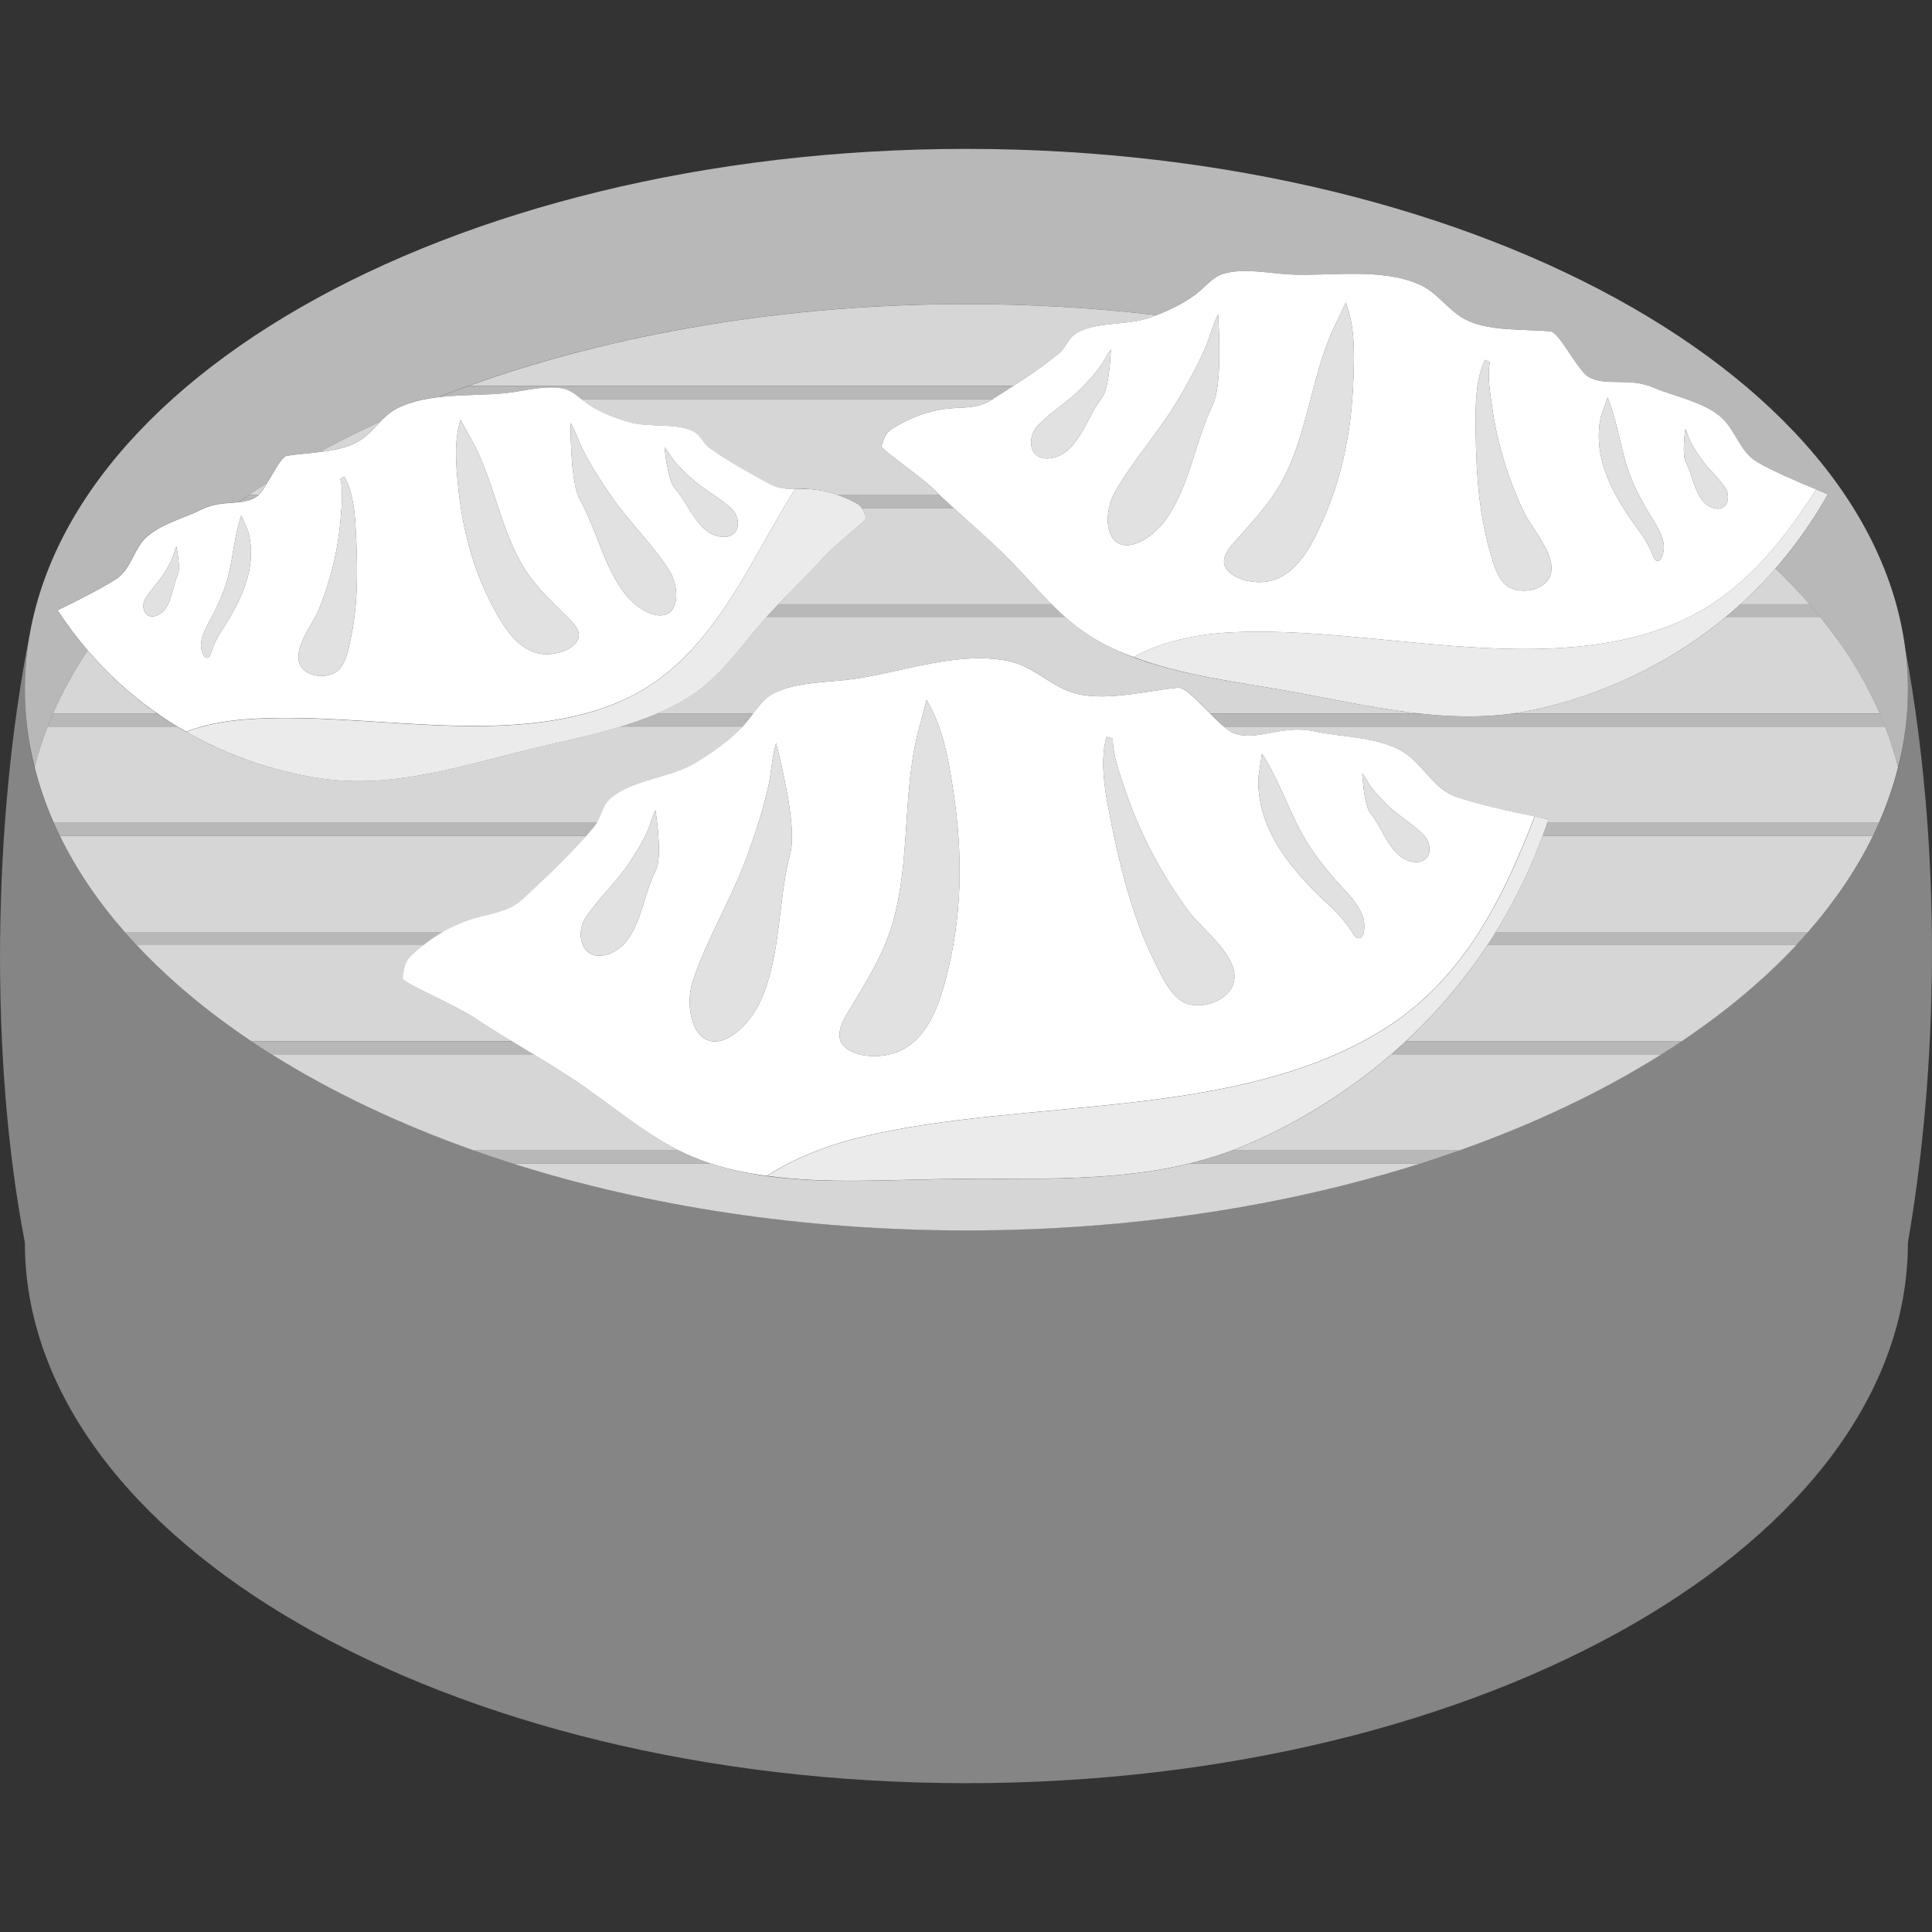 <svg viewBox="0 0 300 300" xmlns="http://www.w3.org/2000/svg"><rect x="0" y="0" width="300" height="300" fill="#333333" stroke="none"/><g fill="#fff" fill-rule="evenodd"><path d="m 282.01 76 c -5.85 9.1 -12.56 17.32 -23.14 21.32 -20.58 7.77 -45.84 -.11 -67.31 .85 -5.45 .24 -11.02 1.36 -15.53 3.86 7.57 2.88 16.22 3.89 23.91 5.26 12.6 2.24 25.2 5.64 37.95 2.99 8.24 -1.71 31.68 -8.3 45.93 -33.52 l -1.82 -.76 z" opacity=".9"/><path d="m 4.6 98.58 c -.49 2.79 -.74 5.63 -.74 8.5 0 46.34 65.51 83.96 146.2 83.96 s 146.2 -37.62 146.2 -83.96 c 0 -2.18 -.14 -4.35 -.43 -6.49 6.59 35.77 4.31 70.05 .43 92.34 0 46.34 -65.51 83.96 -146.2 83.96 s -146.2 -37.63 -146.2 -83.97 c -5.54 -28.61 -4.95 -65.73 .74 -94.34 z" opacity=".4"/><path d="m 172.5 54.29 c -.62 .74 -.97 1.63 -1.51 2.41 -.92 1.32 -2.07 2.57 -3.2 3.7 -2.1 2.11 -4.73 3.63 -6.75 5.81 -1.07 1.15 -1.45 3.61 .1 4.6 1.31 .84 3.35 .17 4.45 -.74 2.57 -2.13 3.48 -5.68 5.5 -8.26 1.05 -1.34 1.31 -5.71 1.41 -7.52 z m 89.18 12.32 c .33 .56 .46 1.19 .73 1.77 .46 .98 1.08 1.94 1.71 2.82 1.16 1.64 2.73 2.95 3.83 4.63 .58 .89 .55 2.57 -.59 3.04 -.97 .41 -2.25 -.26 -2.87 -.99 -1.47 -1.71 -1.67 -4.17 -2.72 -6.11 -.55 -1.01 -.22 -3.94 -.09 -5.16 z m -72.52 -17.82 c -.86 1.66 -1.24 3.43 -1.97 5.13 -1.23 2.86 -2.82 5.73 -4.41 8.39 -2.96 4.95 -6.87 9.17 -9.7 14.19 -1.49 2.65 -1.64 7.21 1.01 8.04 2.25 .7 5.38 -1.65 6.96 -3.9 3.71 -5.26 4.49 -12.04 7.25 -17.76 1.43 -2.97 1.03 -10.81 .85 -14.07 z m 59.41 15.93 c -1.39 6.61 2.13 12.56 5.99 17.77 .78 1.05 1.4 2.13 1.92 3.33 .16 .36 .36 1.17 .81 1.27 .84 .18 1.1 -1.73 1.08 -2.22 -.12 -2.14 -1.82 -4.26 -2.84 -6.06 -1.24 -2.2 -2.3 -4.34 -3.02 -6.78 -1.01 -3.4 -1.54 -7.03 -2.88 -10.32 z m -40.88 -15.01 c -4.06 7.88 -4.37 17.05 -8.54 24.85 -1.93 3.62 -4.74 6.52 -7.43 9.56 -1 1.12 -2.34 2.75 -1.25 4.25 .74 1.01 2.08 1.58 3.28 1.83 5.58 1.17 8.65 -3.08 10.82 -7.56 3.71 -7.66 5.28 -15.33 5.59 -23.79 .15 -4.03 .24 -8.06 -1.18 -11.88 z m 22.92 6.17 c -1.28 2.49 -1.48 6.05 -1.48 8.8 0 6.84 .27 14.01 2.14 20.61 .5 1.76 1.05 4.16 2.45 5.45 1.72 1.59 5.58 1.21 6.79 -.91 1.74 -3.04 -2.56 -7.56 -3.79 -10.13 -2.5 -5.21 -4.25 -10.86 -5.04 -16.59 -.3 -2.21 -.76 -4.64 -.35 -6.87 l -.72 -.37 z" opacity=".85"/><path d="m 172.5 54.29 c -.62 .74 -.97 1.63 -1.51 2.41 -.92 1.32 -2.07 2.57 -3.2 3.7 -2.1 2.11 -4.73 3.63 -6.75 5.81 -1.07 1.15 -1.45 3.61 .1 4.6 1.31 .84 3.35 .17 4.45 -.74 2.57 -2.13 3.48 -5.68 5.5 -8.26 1.05 -1.34 1.31 -5.71 1.41 -7.52 z m 89.18 12.32 c .33 .56 .46 1.19 .73 1.77 .46 .98 1.08 1.94 1.71 2.82 1.16 1.64 2.73 2.95 3.83 4.63 .58 .89 .55 2.57 -.59 3.04 -.97 .41 -2.25 -.26 -2.87 -.99 -1.47 -1.71 -1.67 -4.17 -2.72 -6.11 -.55 -1.01 -.22 -3.94 -.09 -5.16 z m -72.52 -17.82 c -.86 1.66 -1.24 3.43 -1.97 5.13 -1.23 2.86 -2.82 5.73 -4.41 8.39 -2.96 4.95 -6.87 9.17 -9.7 14.19 -1.49 2.65 -1.64 7.21 1.01 8.04 2.25 .7 5.38 -1.65 6.96 -3.9 3.71 -5.26 4.49 -12.04 7.25 -17.76 1.43 -2.97 1.03 -10.81 .85 -14.07 z m 59.41 15.93 c -1.39 6.61 2.13 12.56 5.99 17.77 .78 1.05 1.4 2.13 1.92 3.33 .16 .36 .36 1.17 .81 1.27 .84 .18 1.1 -1.73 1.08 -2.22 -.12 -2.14 -1.82 -4.26 -2.84 -6.06 -1.24 -2.2 -2.3 -4.34 -3.02 -6.78 -1.01 -3.4 -1.54 -7.03 -2.88 -10.32 z m -40.88 -15.01 c -4.06 7.88 -4.37 17.05 -8.54 24.85 -1.93 3.62 -4.74 6.52 -7.43 9.56 -1 1.12 -2.34 2.75 -1.25 4.25 .74 1.01 2.08 1.58 3.28 1.83 5.58 1.17 8.65 -3.08 10.82 -7.56 3.71 -7.66 5.28 -15.33 5.59 -23.79 .15 -4.03 .24 -8.06 -1.18 -11.88 z m 22.92 6.17 c -1.28 2.49 -1.48 6.05 -1.48 8.8 0 6.84 .27 14.01 2.14 20.61 .5 1.76 1.05 4.16 2.45 5.45 1.72 1.59 5.58 1.21 6.79 -.91 1.74 -3.04 -2.56 -7.56 -3.79 -10.13 -2.5 -5.21 -4.25 -10.86 -5.04 -16.59 -.3 -2.21 -.76 -4.64 -.35 -6.87 l -.72 -.37 z m -54.57 46.15 c 4.51 -2.5 10.09 -3.62 15.53 -3.86 21.47 -.96 46.73 6.92 67.31 -.85 10.58 -4 17.29 -12.22 23.14 -21.32 -2.5 -1.02 -6.93 -2.93 -9.24 -4.31 -2.72 -1.62 -3.35 -5.21 -5.83 -7.16 -2.89 -2.28 -6.95 -2.96 -10.23 -4.36 -3.89 -1.66 -7.47 -.06 -10.13 -1.7 -1.64 -1 -4.47 -6.87 -5.83 -7.01 -4.17 -.42 -9.96 .12 -13.69 -2.12 -2.46 -1.48 -4.04 -4.03 -6.73 -5.19 -5.99 -2.6 -13.65 -1.24 -19.97 -1.53 -3.18 -.15 -7.22 -1.05 -10.34 -.13 -1.81 .53 -3.01 2.21 -4.47 3.29 -2.09 1.54 -4.47 2.6 -6.89 3.5 -3.55 1.32 -8.26 .58 -11.49 2.41 -1.31 .74 -1.64 2.27 -2.76 3.19 -3.06 2.52 -7.08 5.08 -10.45 7.21 -2.39 1.52 -4.78 1.06 -7.43 1.43 -2.63 .37 -5.13 1.35 -7.41 2.69 -1.23 .72 -1.68 1.05 -2.26 3.09 .07 .6 5.97 4.59 7.83 6.42 4.04 3.95 8.44 7.49 12.39 11.54 4.11 4.22 7.71 8.87 12.84 11.92 1.91 1.14 3.95 2.08 6.09 2.85 z"/><path d="m 123.43 75.94 l 2.49 .02 c 2.27 .17 4.47 .88 6.49 1.89 1.09 .55 1.5 .8 2.1 2.52 -.02 .52 -4.87 4.25 -6.37 5.92 -3.25 3.6 -6.84 6.86 -10 10.54 -3.3 3.83 -6.14 8 -10.37 10.89 -7.21 4.92 -16.94 6.54 -25.28 8.57 -10.69 2.6 -21.3 6.19 -32.38 4.63 -4.04 -.57 -12.33 -2.21 -21.22 -7.28 2.88 -1.09 6.05 -1.67 9.18 -1.91 18.41 -1.42 40.32 4.62 57.77 -2.6 14.3 -5.92 19.84 -20.75 27.59 -33.18 z" opacity=".9"/><path d="m 103.18 69.47 c .57 .6 .91 1.34 1.42 1.98 .86 1.07 1.91 2.08 2.94 2.99 1.91 1.69 4.25 2.85 6.1 4.6 .98 .92 1.43 3.01 .16 3.93 -1.08 .78 -2.86 .33 -3.85 -.39 -2.32 -1.68 -3.28 -4.67 -5.16 -6.76 -.97 -1.08 -1.43 -4.81 -1.61 -6.35 z m -14.58 -3.79 c .82 1.38 1.25 2.87 1.96 4.27 1.2 2.37 2.73 4.74 4.23 6.93 2.8 4.07 6.38 7.46 9.07 11.6 1.42 2.18 1.79 6.07 -.44 6.92 -1.89 .72 -4.7 -1.12 -6.18 -2.96 -3.46 -4.3 -4.5 -10.05 -7.16 -14.78 -1.38 -2.46 -1.46 -9.19 -1.49 -11.98 z m -61.21 19.18 c -.25 .5 -.33 1.04 -.53 1.55 -.34 .86 -.83 1.72 -1.31 2.51 -.9 1.47 -2.19 2.67 -3.04 4.16 -.45 .79 -.34 2.22 .67 2.57 .85 .29 1.91 -.35 2.41 -1.01 1.17 -1.54 1.21 -3.65 2.01 -5.37 .42 -.89 -.02 -3.38 -.2 -4.41 z m 45.38 -17.38 c 3.9 6.51 4.66 14.33 8.65 20.77 1.85 2.99 4.41 5.31 6.88 7.76 .91 .91 2.15 2.22 1.29 3.56 -.58 .91 -1.7 1.47 -2.71 1.74 -4.72 1.3 -7.58 -2.16 -9.68 -5.87 -3.59 -6.34 -5.34 -12.82 -6.07 -20.02 -.34 -3.44 -.64 -6.87 .38 -10.22 l 1.25 2.27 z m -34.24 15.06 c 1.55 5.57 -1.16 10.85 -4.19 15.51 -.61 .94 -1.08 1.9 -1.46 2.95 -.11 .31 -.24 1.02 -.63 1.13 -.71 .2 -1.04 -1.42 -1.04 -1.84 -.02 -1.83 1.33 -3.74 2.11 -5.34 .95 -1.95 1.74 -3.84 2.23 -5.96 .68 -2.96 .94 -6.09 1.92 -8.97 l 1.07 2.51 z m 14.92 -8.54 c 1.24 2.06 1.6 5.09 1.74 7.44 .36 5.84 .51 11.99 -.73 17.73 -.33 1.53 -.68 3.61 -1.81 4.79 -1.39 1.45 -4.72 1.34 -5.87 -.4 -1.66 -2.5 1.79 -6.6 2.71 -8.86 1.86 -4.59 3.07 -9.52 3.43 -14.45 .14 -1.91 .4 -4.01 -.07 -5.89 l .6 -.35 z m -24.56 39.61 c -6.85 -3.9 -14.05 -9.83 -19.95 -18.86 0 0 6.46 -3.06 9.21 -4.93 2.24 -1.53 2.6 -4.63 4.61 -6.43 2.35 -2.1 5.8 -2.91 8.54 -4.28 3.25 -1.63 6.4 -.46 8.59 -2.01 1.35 -.95 3.47 -6.12 4.62 -6.31 3.56 -.59 8.55 -.44 11.62 -2.56 2.03 -1.4 3.25 -3.66 5.49 -4.8 5 -2.55 11.64 -1.8 17.04 -2.4 2.72 -.3 6.13 -1.29 8.86 -.68 1.58 .36 2.7 1.73 4.01 2.57 1.87 1.2 3.98 1.98 6.1 2.61 3.12 .93 7.11 .05 9.98 1.43 1.16 .56 1.53 1.85 2.54 2.58 2.76 1.99 6.34 3.96 9.34 5.59 1.33 .73 2.62 .8 3.96 .79 -7.75 12.43 -13.3 27.26 -27.59 33.18 -17.45 7.22 -39.36 1.18 -57.77 2.6 -3.13 .24 -6.31 .82 -9.18 1.91 z"/><path d="m 103.18 69.47 c .57 .6 .91 1.34 1.42 1.98 .86 1.07 1.91 2.08 2.94 2.99 1.91 1.69 4.25 2.85 6.1 4.6 .98 .92 1.43 3.01 .16 3.93 -1.08 .78 -2.86 .33 -3.85 -.39 -2.32 -1.68 -3.28 -4.67 -5.16 -6.76 -.97 -1.08 -1.43 -4.81 -1.61 -6.35 z m -14.58 -3.79 c .82 1.38 1.25 2.87 1.96 4.27 1.2 2.37 2.73 4.74 4.23 6.93 2.8 4.07 6.38 7.46 9.07 11.6 1.42 2.18 1.79 6.07 -.44 6.92 -1.89 .72 -4.7 -1.12 -6.18 -2.96 -3.46 -4.3 -4.5 -10.05 -7.16 -14.78 -1.38 -2.46 -1.46 -9.19 -1.49 -11.98 z m -61.21 19.18 c -.25 .5 -.33 1.04 -.53 1.55 -.34 .86 -.83 1.72 -1.31 2.51 -.9 1.47 -2.19 2.67 -3.04 4.16 -.45 .79 -.34 2.22 .67 2.57 .85 .29 1.91 -.35 2.41 -1.01 1.17 -1.54 1.21 -3.65 2.01 -5.37 .42 -.89 -.02 -3.38 -.2 -4.41 z m 45.38 -17.38 c 3.9 6.51 4.66 14.33 8.65 20.77 1.85 2.99 4.41 5.31 6.88 7.76 .91 .91 2.15 2.22 1.29 3.56 -.58 .91 -1.7 1.47 -2.71 1.74 -4.72 1.3 -7.58 -2.16 -9.68 -5.87 -3.59 -6.34 -5.34 -12.82 -6.07 -20.02 -.34 -3.44 -.64 -6.87 .38 -10.22 l 1.25 2.27 z m -34.24 15.06 c 1.55 5.57 -1.16 10.85 -4.19 15.51 -.61 .94 -1.08 1.9 -1.46 2.95 -.11 .31 -.24 1.02 -.63 1.13 -.71 .2 -1.04 -1.42 -1.04 -1.84 -.02 -1.83 1.33 -3.74 2.11 -5.34 .95 -1.95 1.74 -3.84 2.23 -5.96 .68 -2.96 .94 -6.09 1.92 -8.97 l 1.07 2.51 z m 14.92 -8.54 c 1.24 2.06 1.6 5.09 1.74 7.44 .36 5.84 .51 11.99 -.73 17.73 -.33 1.53 -.68 3.61 -1.81 4.79 -1.39 1.45 -4.72 1.34 -5.87 -.4 -1.66 -2.5 1.79 -6.6 2.71 -8.86 1.86 -4.59 3.07 -9.52 3.43 -14.45 .14 -1.91 .4 -4.01 -.07 -5.89 l .6 -.35 z" opacity=".85"/><path d="m 238.32 126.78 c -5.08 13.15 -11.25 25.57 -23.78 33.26 -22.89 14.04 -54.98 10.38 -80.5 16.46 -5.28 1.26 -10.52 3.23 -14.9 6.09 9.14 1.27 18.9 .6 27.74 .48 15.62 -.21 31.5 .98 46.19 -5.12 9.48 -3.94 36.08 -17.21 47.38 -50.72 l -2.12 -.44 z" opacity=".9"/><path d="m 211.54 120.13 c .53 .6 .82 1.32 1.28 1.96 .78 1.07 1.74 2.08 2.69 2.99 1.76 1.7 3.95 2.91 5.65 4.67 .9 .93 1.25 2.95 -.01 3.78 -1.07 .71 -2.75 .2 -3.67 -.53 -2.15 -1.71 -2.96 -4.62 -4.67 -6.7 -.89 -1.08 -1.17 -4.67 -1.29 -6.17 z m -16.15 .75 c -.16 8.24 5.44 14.57 11.26 19.93 1.17 1.08 2.16 2.24 3.06 3.55 .27 .39 .7 1.32 1.26 1.33 1.05 .02 .93 -2.33 .78 -2.91 -.63 -2.53 -3.16 -4.69 -4.8 -6.62 -2 -2.35 -3.75 -4.68 -5.17 -7.43 -1.99 -3.84 -3.46 -8.07 -5.82 -11.71 l -.58 3.85 z m -93.59 4.93 c -.58 1.03 -.78 2.17 -1.26 3.23 -.8 1.79 -1.89 3.55 -2.98 5.17 -2.03 3.01 -4.84 5.44 -6.76 8.52 -1.02 1.62 -.9 4.67 1.17 5.49 1.77 .7 4.06 -.56 5.16 -1.91 2.59 -3.15 2.86 -7.61 4.7 -11.16 .95 -1.84 .26 -7.14 -.04 -9.34 z m 70.03 -11.41 c -.97 3.28 -.39 7.6 .24 10.89 1.57 8.19 3.54 16.73 7.29 24.22 1 2 2.21 4.74 4.19 5.97 2.43 1.51 6.97 .17 7.94 -2.64 1.39 -4.04 -4.81 -8.48 -6.87 -11.27 -4.19 -5.67 -7.59 -12.05 -9.84 -18.73 -.87 -2.58 -1.97 -5.39 -1.99 -8.16 l -.95 -.27 z m -51.32 1 c -.65 2.19 -.7 4.4 -1.18 6.6 -.81 3.7 -2.07 7.52 -3.37 11.07 -2.41 6.61 -6.14 12.57 -8.37 19.23 -1.18 3.52 -.31 9.02 3.06 9.4 2.86 .32 6.07 -3.22 7.45 -6.28 3.24 -7.16 2.63 -15.47 4.62 -22.95 1.03 -3.88 -1.25 -13.2 -2.2 -17.07 z m 22.43 -3.14 c -3.06 10.38 -1.33 21.44 -4.54 31.75 -1.49 4.78 -4.19 8.9 -6.72 13.16 -.94 1.58 -2.17 3.83 -.52 5.38 1.12 1.05 2.86 1.42 4.35 1.44 6.96 .12 9.66 -5.67 11.24 -11.54 2.7 -10.03 2.81 -19.59 1.25 -29.8 -.75 -4.87 -1.56 -9.71 -4.14 -13.97 z" opacity=".85"/><path d="m 211.54 120.13 c .53 .6 .82 1.32 1.28 1.96 .78 1.07 1.74 2.08 2.69 2.99 1.76 1.7 3.95 2.91 5.65 4.67 .9 .93 1.25 2.95 -.01 3.78 -1.07 .71 -2.75 .2 -3.67 -.53 -2.15 -1.71 -2.96 -4.62 -4.67 -6.7 -.89 -1.08 -1.17 -4.67 -1.29 -6.17 z m -16.15 .75 c -.16 8.24 5.44 14.57 11.26 19.93 1.17 1.08 2.16 2.24 3.06 3.55 .27 .39 .7 1.32 1.26 1.33 1.05 .02 .93 -2.33 .78 -2.91 -.63 -2.53 -3.16 -4.69 -4.8 -6.62 -2 -2.35 -3.75 -4.68 -5.17 -7.43 -1.99 -3.84 -3.46 -8.07 -5.82 -11.71 l -.58 3.85 z m -93.59 4.93 c -.58 1.03 -.78 2.17 -1.26 3.23 -.8 1.79 -1.89 3.55 -2.98 5.17 -2.03 3.01 -4.84 5.44 -6.76 8.52 -1.02 1.62 -.9 4.67 1.17 5.49 1.77 .7 4.06 -.56 5.16 -1.91 2.59 -3.15 2.86 -7.61 4.7 -11.16 .95 -1.84 .26 -7.14 -.04 -9.34 z m 70.03 -11.41 c -.97 3.28 -.39 7.6 .24 10.89 1.57 8.19 3.54 16.73 7.29 24.22 1 2 2.21 4.74 4.19 5.97 2.43 1.51 6.97 .17 7.94 -2.64 1.39 -4.04 -4.81 -8.48 -6.87 -11.27 -4.19 -5.67 -7.59 -12.05 -9.84 -18.73 -.87 -2.58 -1.97 -5.39 -1.99 -8.16 l -.95 -.27 z m -51.32 1 c -.65 2.19 -.7 4.4 -1.18 6.6 -.81 3.7 -2.07 7.52 -3.37 11.07 -2.41 6.61 -6.14 12.57 -8.37 19.23 -1.18 3.52 -.31 9.02 3.06 9.4 2.86 .32 6.07 -3.22 7.45 -6.28 3.24 -7.16 2.63 -15.47 4.62 -22.95 1.03 -3.88 -1.25 -13.2 -2.2 -17.07 z m 22.43 -3.14 c -3.06 10.38 -1.33 21.44 -4.54 31.75 -1.49 4.78 -4.19 8.9 -6.72 13.16 -.94 1.58 -2.17 3.83 -.52 5.38 1.12 1.05 2.86 1.42 4.35 1.44 6.96 .12 9.66 -5.67 11.24 -11.54 2.7 -10.03 2.81 -19.59 1.25 -29.8 -.75 -4.87 -1.56 -9.71 -4.14 -13.97 z m -23.82 70.32 c 4.38 -2.86 9.63 -4.83 14.9 -6.09 25.52 -6.08 57.62 -2.43 80.5 -16.46 12.53 -7.68 18.7 -20.11 23.78 -33.26 -3.18 -.64 -9.14 -1.95 -12.3 -3.09 -3.63 -1.32 -5.22 -5.47 -8.62 -7.24 -3.98 -2.07 -9.02 -1.96 -13.27 -2.88 -5.05 -1.1 -8.97 1.64 -12.53 .29 -2.19 -.83 -6.94 -7.21 -8.6 -7.07 -5.1 .45 -11.92 2.43 -16.9 .6 -3.28 -1.21 -5.77 -3.9 -9.25 -4.68 -7.78 -1.74 -16.65 1.65 -24.29 2.74 -3.85 .55 -8.89 .4 -12.43 2.22 -2.04 1.05 -3.1 3.34 -4.61 4.97 -2.15 2.32 -4.77 4.14 -7.46 5.78 -3.96 2.4 -9.77 2.59 -13.22 5.52 -1.4 1.19 -1.44 3.1 -2.58 4.46 -3.09 3.72 -7.32 7.71 -10.87 11.04 -2.52 2.37 -5.48 2.36 -8.58 3.41 -3.06 1.04 -5.84 2.8 -8.26 4.92 -1.31 1.14 -1.78 1.64 -2 4.22 .22 .71 8.21 4.14 10.86 5.9 5.75 3.81 11.84 7.04 17.5 10.99 5.89 4.11 11.28 8.86 18.13 11.35 3.22 1.17 6.61 1.92 10.09 2.37 z"/><path d="m 13.62 101.02 c -3.87 5.76 -6.66 11.83 -8.23 18.12 -1.01 -3.93 -1.53 -7.96 -1.53 -12.06 0 -46.34 65.51 -83.96 146.2 -83.96 s 146.2 37.62 146.2 83.96 c 0 4.1 -.51 8.12 -1.53 12.06 -2.79 -11.14 -9.39 -21.58 -19.02 -30.86 2.9 -3.32 5.65 -7.14 8.12 -11.52 0 0 -7.73 -3.08 -11.06 -5.07 -2.72 -1.62 -3.35 -5.21 -5.83 -7.16 -2.89 -2.28 -6.95 -2.96 -10.23 -4.36 -3.89 -1.66 -7.47 -.06 -10.13 -1.7 -1.64 -1 -4.47 -6.87 -5.83 -7.01 -4.17 -.42 -9.96 .12 -13.69 -2.12 -2.46 -1.48 -4.04 -4.03 -6.73 -5.19 -5.99 -2.6 -13.65 -1.24 -19.97 -1.53 -3.18 -.15 -7.22 -1.05 -10.34 -.13 -1.81 .53 -3.01 2.21 -4.47 3.29 -1.82 1.34 -3.87 2.32 -5.97 3.15 -9.54 -1.13 -19.42 -1.72 -29.53 -1.72 -30.37 0 -58.59 5.33 -81.97 14.45 -2.29 .27 -4.51 .76 -6.47 1.76 -1.03 .52 -1.84 1.28 -2.61 2.09 -3.24 1.49 -6.37 3.05 -9.39 4.69 -1.79 .22 -3.58 .34 -5.11 .59 -.76 .13 -1.93 2.38 -3.02 4.19 -1.54 .98 -3.04 1.98 -4.5 3 -1.73 .17 -3.69 .11 -5.7 1.12 -2.74 1.37 -6.19 2.18 -8.54 4.28 -2.01 1.8 -2.37 4.9 -4.61 6.43 -2.75 1.88 -9.21 4.93 -9.21 4.93 1.49 2.28 3.06 4.36 4.68 6.26 z" opacity=".65"/><path d="m 157.38 59.92 c -1.08 .71 -2.15 1.39 -3.17 2.03 h -63.99 c -.83 -.68 -1.67 -1.36 -2.72 -1.59 -2.73 -.62 -6.14 .37 -8.86 .68 -3.28 .36 -7.02 .23 -10.57 .64 1.54 -.6 3.1 -1.19 4.68 -1.75 h 84.61 z m -117.24 16.96 c -.09 .09 -.18 .16 -.26 .22 -.84 .59 -1.82 .79 -2.9 .89 .53 -.37 1.07 -.74 1.62 -1.11 z m 105.78 0 c .72 .69 1.46 1.36 2.19 2.03 h -14.29 c -.35 -.5 -.76 -.73 -1.42 -1.06 -.74 -.37 -1.49 -.7 -2.27 -.97 h 15.78 z m 124.35 16.96 h 10.73 c .58 .67 1.15 1.35 1.7 2.03 h -14.77 c .78 -.65 1.56 -1.32 2.34 -2.03 z m -106.94 0 c .7 .7 1.41 1.38 2.15 2.03 h -46.5 c .62 -.69 1.24 -1.36 1.88 -2.03 z m 71.6 16.96 h 56.96 c .29 .67 .57 1.35 .84 2.03 h -102.65 c -.66 -.56 -1.39 -1.28 -2.14 -2.03 h 32.39 c 4.85 .54 9.72 .67 14.6 0 z m -117.95 0 c -.47 .64 -.93 1.28 -1.45 1.84 l -.18 .19 h -18.94 c 1.93 -.59 3.83 -1.25 5.64 -2.03 z m -92.58 0 c 1.04 .73 2.08 1.4 3.12 2.03 h -20.12 c .26 -.68 .54 -1.36 .84 -2.03 z m 215.86 16.96 h 51.51 c -.3 .68 -.61 1.36 -.94 2.03 h -51.29 c .25 -.67 .49 -1.35 .73 -2.03 z m -147.55 0 c -.13 .22 -.27 .44 -.44 .64 -.38 .46 -.78 .93 -1.2 1.39 h -81.78 c -.33 -.67 -.64 -1.35 -.94 -2.03 h 84.35 z m 139.55 16.96 h 48.5 c -.6 .68 -1.21 1.36 -1.84 2.03 h -47.97 c .44 -.66 .87 -1.34 1.3 -2.03 z m -163.49 0 c -1.04 .61 -2.03 1.29 -2.97 2.03 h -44.6 c -.63 -.67 -1.24 -1.35 -1.84 -2.03 h 49.4 z m 149.54 16.96 h 42.81 c -1.02 .69 -2.07 1.36 -3.13 2.03 h -41.94 c .75 -.65 1.51 -1.33 2.26 -2.03 z m -138.85 0 c 1.12 .68 2.24 1.35 3.36 2.03 h -40.68 c -1.06 -.67 -2.1 -1.34 -3.13 -2.03 h 40.43 z m 111.89 16.96 h 35.24 c -1.99 .7 -4.01 1.38 -6.06 2.03 h -35.79 c 2.22 -.54 4.43 -1.21 6.61 -2.03 z m -85.97 0 c 1.18 .6 2.4 1.14 3.67 1.6 .42 .15 .83 .29 1.26 .43 h -30.7 c -2.05 -.65 -4.07 -1.33 -6.06 -2.03 z" opacity=".65"/><path d="m 157.38 59.92 h -84.61 c 22.42 -8.04 48.92 -12.7 77.29 -12.7 10.11 0 19.99 .59 29.53 1.72 -.31 .12 -.61 .24 -.92 .35 -3.55 1.32 -8.26 .58 -11.49 2.41 -1.31 .74 -1.64 2.27 -2.76 3.19 -2.08 1.71 -4.59 3.43 -7.04 5.03 z m -98.38 5.59 c -.92 .95 -1.78 1.96 -2.88 2.72 -1.75 1.21 -4.13 1.68 -6.51 1.97 3.01 -1.64 6.14 -3.2 9.39 -4.69 z m 95.21 -3.57 l -.24 .15 c -2.39 1.52 -4.78 1.06 -7.43 1.43 -2.63 .37 -5.13 1.35 -7.41 2.69 -1.23 .72 -1.68 1.05 -2.26 3.09 .07 .6 5.97 4.59 7.83 6.42 .4 .39 .8 .77 1.2 1.16 h -15.78 c -1.36 -.49 -2.78 -.81 -4.22 -.92 -2.29 -.17 -4.31 .35 -6.44 -.81 -3 -1.64 -6.58 -3.61 -9.34 -5.59 -1.01 -.73 -1.38 -2.02 -2.54 -2.58 -2.87 -1.39 -6.86 -.5 -9.98 -1.43 -2.12 -.64 -4.23 -1.41 -6.1 -2.61 -.45 -.29 -.87 -.63 -1.29 -.98 h 63.99 z m -112.73 13.04 c -.48 .78 -.94 1.49 -1.34 1.89 h -1.54 c .95 -.64 1.91 -1.27 2.88 -1.89 z m 234.22 13.29 c 1.88 1.81 3.64 3.66 5.29 5.56 h -10.73 c 1.85 -1.68 3.68 -3.53 5.44 -5.56 z m -127.59 -9.37 c 3.03 2.75 6.13 5.42 8.99 8.36 2.11 2.17 4.09 4.45 6.22 6.57 h -42.47 c 2.41 -2.53 4.94 -4.96 7.28 -7.55 1.5 -1.66 6.35 -5.4 6.37 -5.92 -.24 -.68 -.45 -1.13 -.68 -1.46 z m 119.81 16.96 h 14.77 c 3.85 4.75 6.94 9.74 9.19 14.93 h -56.96 c .99 -.14 1.98 -.31 2.97 -.51 5.57 -1.16 18.1 -4.54 30.03 -14.42 z m -102.46 0 c 1.38 1.22 2.85 2.35 4.48 3.32 8.74 5.2 20.16 6.36 30 8.11 6.79 1.21 13.57 2.75 20.38 3.5 h -32.39 c -1.95 -1.96 -3.97 -4.1 -4.94 -4.01 -5.1 .45 -11.92 2.43 -16.9 .6 -3.28 -1.21 -5.77 -3.9 -9.25 -4.68 -7.78 -1.74 -16.65 1.65 -24.29 2.74 -3.85 .55 -8.89 .4 -12.43 2.22 -1.34 .69 -2.26 1.91 -3.15 3.14 h -14.93 c 2.02 -.87 3.94 -1.88 5.72 -3.09 4.23 -2.89 7.07 -7.06 10.37 -10.89 .28 -.32 .56 -.64 .84 -.96 h 46.5 z m -151.84 5.16 c 3.43 4.01 7.11 7.21 10.78 9.78 h -16.17 c 1.45 -3.34 3.26 -6.61 5.38 -9.78 z m 176.45 11.81 h 102.65 c .81 2.08 1.48 4.18 2.01 6.31 -.73 2.92 -1.73 5.8 -2.97 8.62 h -51.51 c .06 -.18 .12 -.35 .18 -.53 0 0 -9.97 -1.92 -14.42 -3.54 -3.63 -1.32 -5.22 -5.47 -8.62 -7.24 -3.98 -2.07 -9.02 -1.96 -13.27 -2.88 -5.05 -1.1 -8.97 1.64 -12.53 .29 -.43 -.16 -.95 -.53 -1.52 -1.02 z m -74.72 0 c -2.11 2.23 -4.66 4 -7.28 5.59 -3.96 2.4 -9.77 2.59 -13.22 5.52 -1.19 1.01 -1.4 2.55 -2.14 3.82 h -84.36 c -1.24 -2.82 -2.24 -5.7 -2.97 -8.62 .53 -2.13 1.21 -4.23 2.01 -6.31 h 20.12 c 9.4 5.7 18.34 7.48 22.59 8.08 11.08 1.56 21.69 -2.02 32.38 -4.63 4.44 -1.08 9.28 -2.05 13.92 -3.46 h 18.94 z m 124.19 16.96 h 51.29 c -2.54 5.2 -5.93 10.19 -10.07 14.93 h -48.5 c 2.74 -4.43 5.22 -9.39 7.28 -14.93 z m -148.46 0 c -2.93 3.31 -6.56 6.73 -9.67 9.65 -2.52 2.37 -5.48 2.36 -8.58 3.41 -1.42 .48 -2.77 1.11 -4.05 1.87 h -49.42 c -4.15 -4.74 -7.53 -9.73 -10.07 -14.93 h 81.77 z m 139.89 16.96 h 47.97 c -5 5.35 -10.99 10.35 -17.81 14.93 h -42.81 c 4.38 -4.07 8.74 -9 12.65 -14.93 z m -165.16 0 c -.42 .33 -.84 .67 -1.24 1.02 -1.31 1.14 -1.78 1.64 -2 4.22 .22 .71 8.21 4.14 10.86 5.9 1.98 1.31 4 2.56 6.03 3.78 h -40.45 c -6.83 -4.58 -12.81 -9.58 -17.81 -14.93 h 44.59 z m 150.25 16.96 h 41.94 c -9.18 5.77 -19.76 10.81 -31.41 14.93 h -35.24 c .57 -.22 1.15 -.44 1.72 -.68 4.74 -1.97 13.75 -6.26 22.98 -14.25 z m -133.23 0 c 2.75 1.66 5.47 3.34 8.11 5.18 4.8 3.35 9.26 7.12 14.46 9.75 h -31.83 c -11.65 -4.12 -22.22 -9.16 -31.41 -14.93 z m 101.92 16.96 h 35.79 c -20.9 6.62 -44.92 10.39 -70.46 10.39 s -49.56 -3.77 -70.46 -10.39 h 30.7 c 11.4 3.72 24.8 2.57 36.57 2.42 12.71 -.17 25.59 .58 37.86 -2.42 z" opacity=".8"/></g></svg>